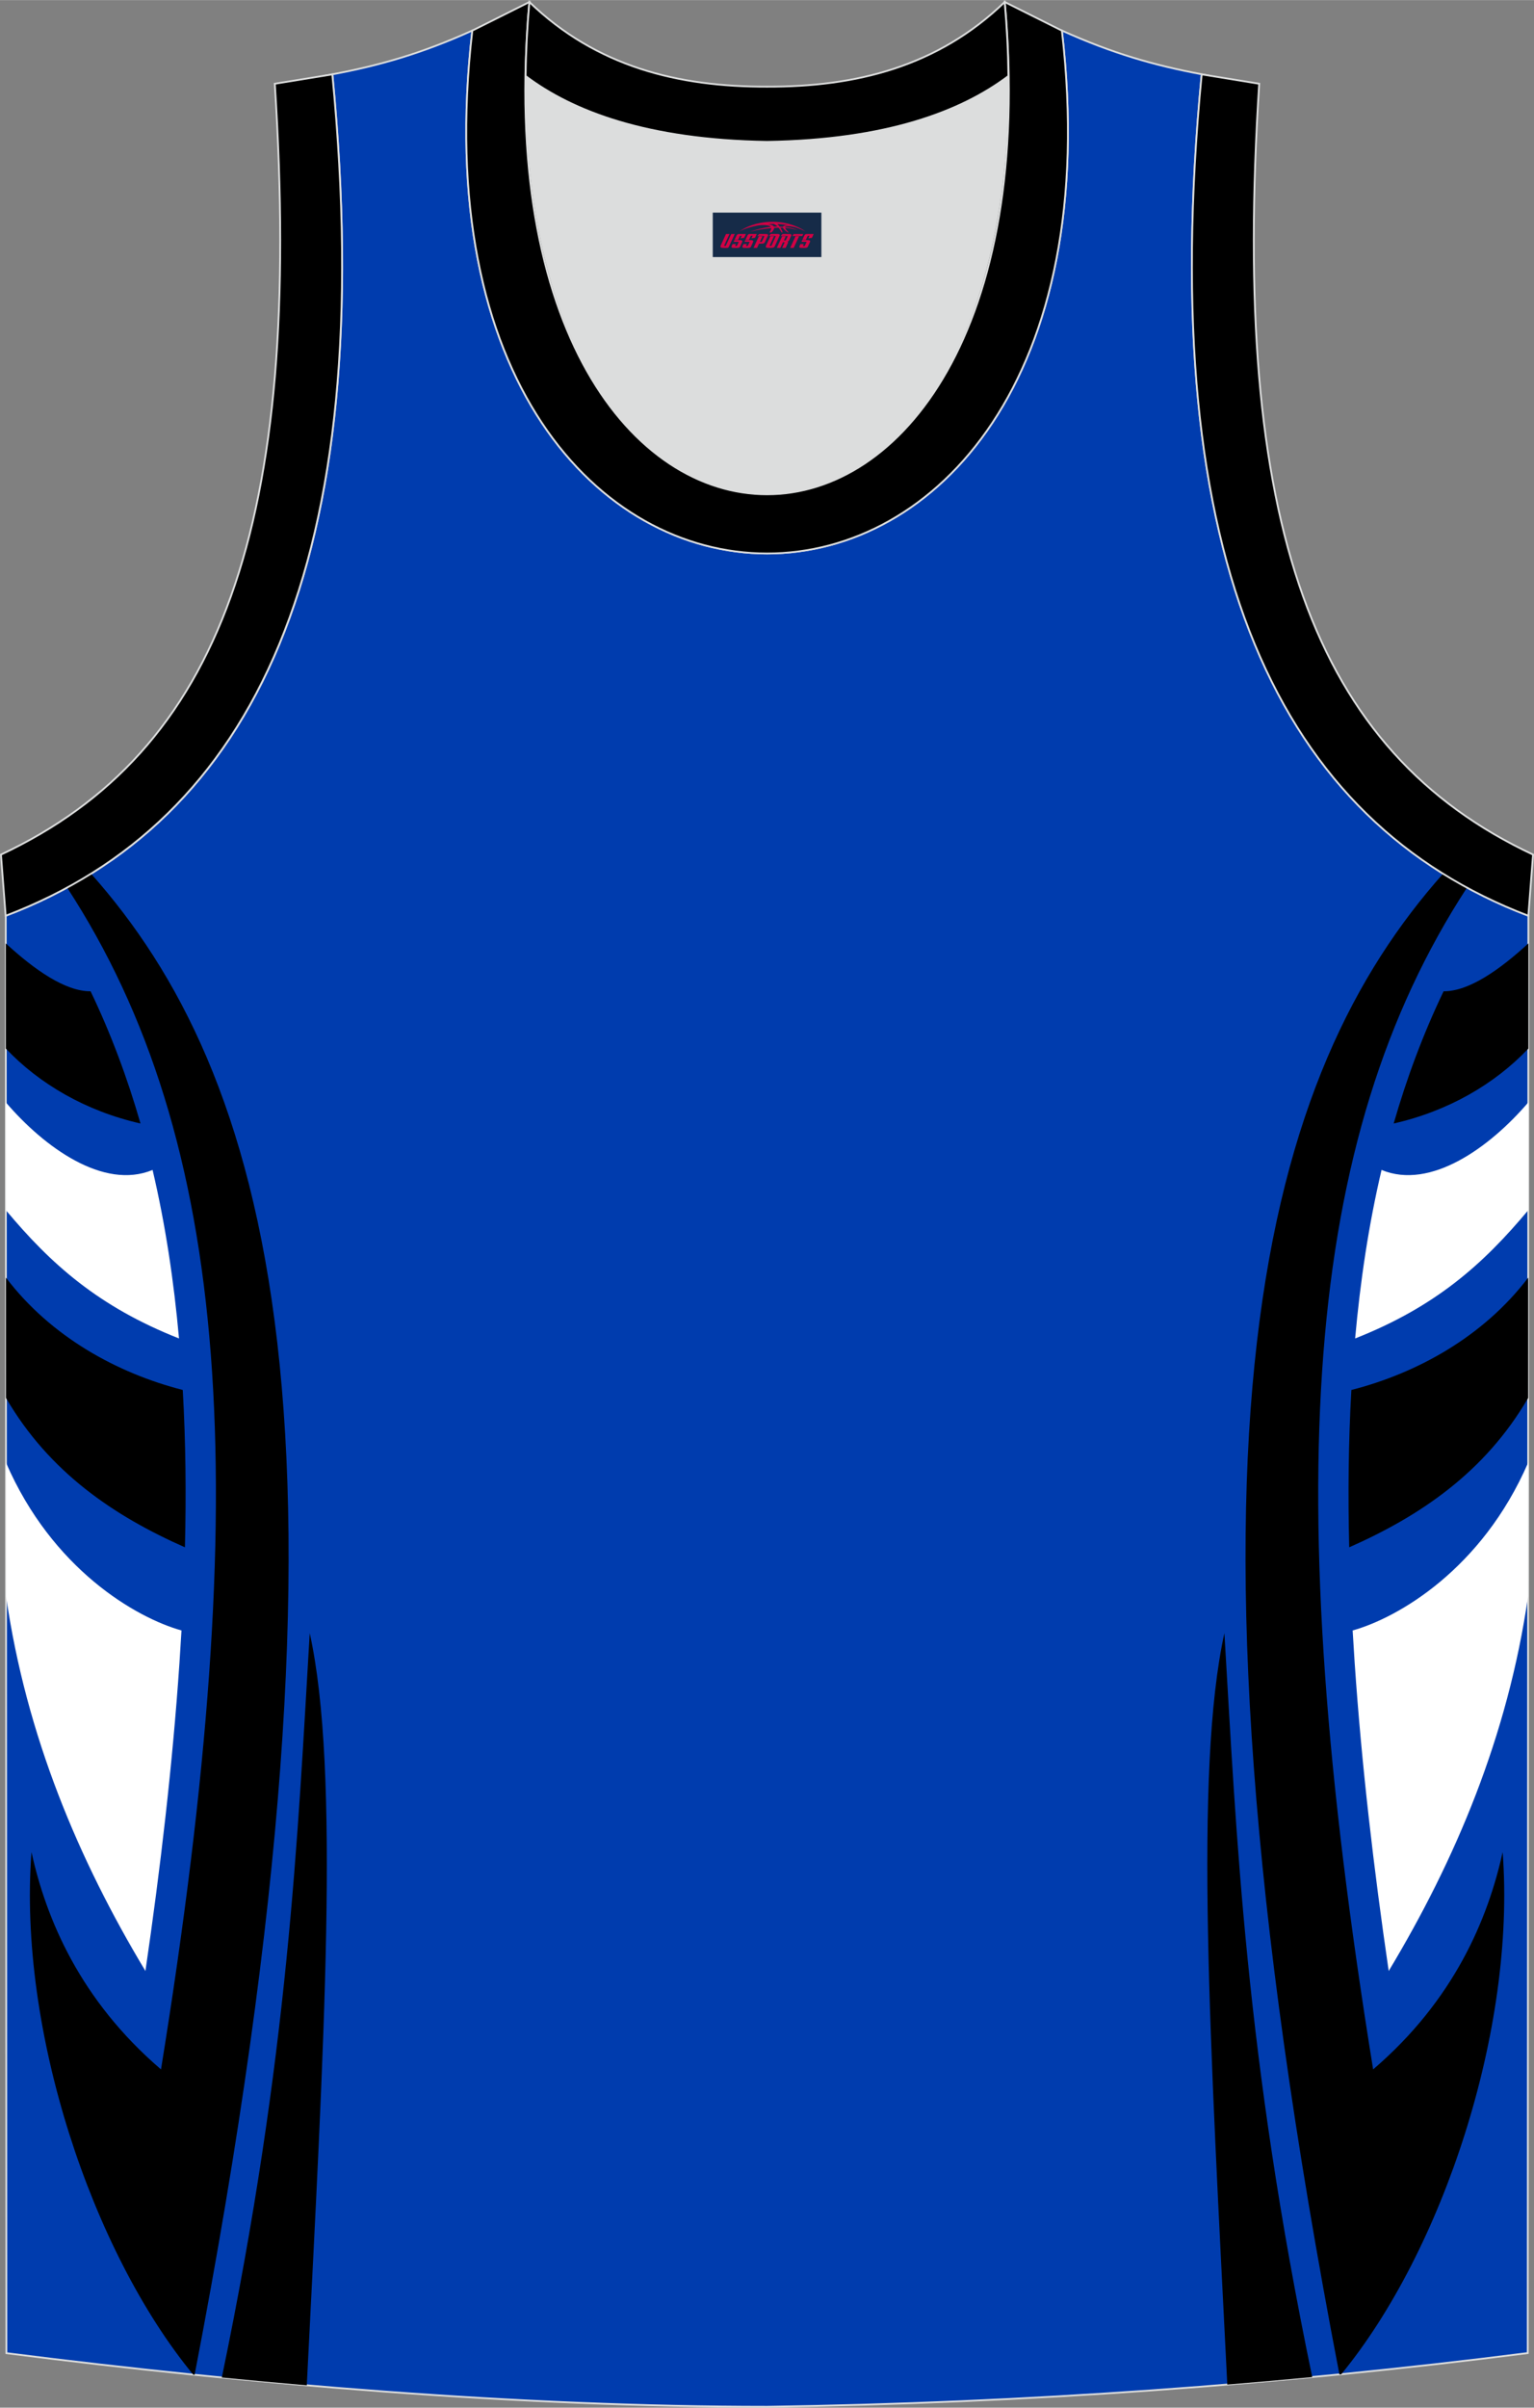 <?xml version="1.0" encoding="utf-8"?>
<!-- Generator: Adobe Illustrator 24.0.1, SVG Export Plug-In . SVG Version: 6.00 Build 0)  -->
<svg xmlns="http://www.w3.org/2000/svg" xmlns:xlink="http://www.w3.org/1999/xlink" version="1.1" id="图层_1" x="0px" y="0px" width="338.74px" height="531.5px" viewBox="0 0 339.01 531.88" enable-background="new 0 0 339.01 531.88" xml:space="preserve">
<rect x="0" y="0" width="339.01" height="531.88" fill="#808080" stroke="none"/>
<g>
	
		<path fill-rule="evenodd" clip-rule="evenodd" fill="#003CAE" stroke="#DCDDDD" stroke-width="0.4" stroke-miterlimit="22.926" d="   M169.49,531.68c0.02,0,0.03,0,0.05,0H169.49L169.49,531.68L169.49,531.68L169.49,531.68z M169.54,531.68   c57.38-0.83,113.33-4.88,168.09-11.86l0.14-317.55c-54.53-20.78-82.66-77.25-72.19-185.88h0.02c-10.65-2-19.74-4.62-30.93-9.66   c17.79,154.02-148.08,154.02-130.29,0c-11.19,5.05-20.29,7.67-30.94,9.67h0.02C83.93,125.04,55.81,181.5,1.27,202.29l0.14,317.55   C55.72,526.75,114.83,531.68,169.54,531.68z"/>
	<g>
		<g>
			<path fill-rule="evenodd" clip-rule="evenodd" d="M20.12,192.99c38.75,43.62,63.34,121.8,22.89,331.62l-0.31-0.03     C20.3,497.41,3.96,448.4,6.96,409.14c3.24,14.78,10.76,32.71,28.62,48.01C56.42,328.33,51,251.58,14.83,196.07     C16.63,195.09,18.4,194.07,20.12,192.99z"/>
			<path fill-rule="evenodd" clip-rule="evenodd" d="M68.45,360.77c-2.67,44.82-4.65,93.38-19.43,164.45     c6.24,0.61,12.5,1.19,18.78,1.73C71.6,451.36,75.19,391.38,68.45,360.77z"/>
			<path fill-rule="evenodd" clip-rule="evenodd" fill="#FFFFFF" d="M32.14,435.41c-14.71-24.46-26.33-51.82-30.8-82.8l-0.01-29.5     c10.2,23.54,28.73,34.26,38.78,37.07c-0.14,2.4-0.29,4.79-0.45,7.18C38.11,390.1,35.44,412.83,32.14,435.41z"/>
			<path fill-rule="evenodd" clip-rule="evenodd" d="M1.32,308.81c9.58,16.47,23.97,26.12,39.55,33     c0.29-11.59,0.18-23.21-0.48-34.76c-14.43-3.69-29.13-11.72-39.08-24.82L1.32,308.81z"/>
			<path fill-rule="evenodd" clip-rule="evenodd" fill="#FFFFFF" d="M1.29,243.51c8.47,9.91,21.59,19.43,32.43,14.93     c2.85,12.11,4.7,24.55,5.84,37.23c-17.81-7.02-28.33-16.45-38.26-28.34L1.29,243.51z"/>
			<path fill-rule="evenodd" clip-rule="evenodd" d="M1.28,208.39c6.34,5.83,13.16,10.63,18.74,10.58     c4.53,9.45,8.15,19.2,11.03,29.21c-12.04-2.72-22.37-8.74-29.76-16.55L1.28,208.39z"/>
		</g>
		<g>
			<path fill-rule="evenodd" clip-rule="evenodd" d="M318.92,192.99c-38.74,43.62-63.33,121.78-22.91,331.55l0.4-0.04     c22.37-27.2,38.66-76.14,35.67-115.36c-3.24,14.78-10.76,32.71-28.62,48.01c-20.84-128.83-15.42-205.58,20.75-261.09     C322.41,195.08,320.65,194.06,318.92,192.99z"/>
			<path fill-rule="evenodd" clip-rule="evenodd" d="M270.59,360.77c2.67,44.8,4.64,93.34,19.41,164.35     c-6.24,0.59-12.5,1.15-18.77,1.66C267.44,451.27,263.86,391.36,270.59,360.77z"/>
			<path fill-rule="evenodd" clip-rule="evenodd" fill="#FFFFFF" d="M306.9,435.41c14.71-24.46,26.33-51.82,30.8-82.8l0.01-29.5     c-10.2,23.54-28.73,34.26-38.78,37.07c0.14,2.4,0.29,4.79,0.45,7.18C300.93,390.1,303.6,412.83,306.9,435.41z"/>
			<path fill-rule="evenodd" clip-rule="evenodd" d="M337.72,308.81c-9.58,16.47-23.97,26.12-39.55,33     c-0.28-11.59-0.18-23.21,0.48-34.76c14.43-3.69,29.13-11.72,39.08-24.82L337.72,308.81z"/>
			<path fill-rule="evenodd" clip-rule="evenodd" fill="#FFFFFF" d="M337.75,243.51c-8.47,9.91-21.59,19.43-32.43,14.93     c-2.85,12.11-4.7,24.55-5.84,37.23c17.81-7.02,28.33-16.45,38.26-28.34L337.75,243.51z"/>
			<path fill-rule="evenodd" clip-rule="evenodd" d="M337.77,208.39c-6.34,5.83-13.16,10.63-18.74,10.58     c-4.53,9.45-8.15,19.2-11.03,29.21c12.04-2.72,22.37-8.74,29.76-16.55L337.77,208.39z"/>
		</g>
	</g>
	<path fill-rule="evenodd" clip-rule="evenodd" fill="#DCDDDD" d="M169.51,31.32c26.46-0.42,42.92-6.7,53.29-14.5   c0.02-0.06,0.03-0.12,0.05-0.17c1.15,124.08-107.83,124.08-106.68,0c0.02,0.06,0.03,0.12,0.05,0.18   C126.6,24.62,143.06,30.9,169.51,31.32z"/>
	<path fill-rule="evenodd" clip-rule="evenodd" stroke="#DCDDDD" stroke-width="0.4" stroke-miterlimit="22.926" d="M1.25,202.29   c54.53-20.78,82.66-77.25,72.19-185.88l-12.71,2.07c6.3,97.69-12.01,147.55-60.52,170.3L1.25,202.29z"/>
	<path fill-rule="evenodd" clip-rule="evenodd" stroke="#DCDDDD" stroke-width="0.4" stroke-miterlimit="22.926" d="M116.99,0.43   c-12.98,145,118.03,145,105.06,0l12.62,6.31c17.79,154.02-148.08,154.02-130.29,0L116.99,0.43z"/>
	<path fill-rule="evenodd" clip-rule="evenodd" stroke="#DCDDDD" stroke-width="0.4" stroke-miterlimit="22.926" d="M116.99,0.43   c14.82,14.3,32.93,18.75,52.52,18.7c19.61,0.05,37.7-4.4,52.52-18.7c0.5,5.62,0.77,11.02,0.82,16.2c-0.02,0.06-0.03,0.13-0.05,0.19   c-10.37,7.79-26.84,14.08-53.29,14.5c-26.46-0.42-42.92-6.7-53.29-14.5c-0.02-0.06-0.03-0.13-0.05-0.19   C116.22,11.45,116.49,6.06,116.99,0.43z"/>
	<path fill-rule="evenodd" clip-rule="evenodd" stroke="#DCDDDD" stroke-width="0.4" stroke-miterlimit="22.926" d="M337.76,202.29   c-54.53-20.78-82.66-77.25-72.19-185.88l12.71,2.07c-6.3,97.69,12.01,147.55,60.52,170.3L337.76,202.29z"/>
	
</g>
<g id="tag_logo">
	<rect y="46.95" fill="#162B48" width="24" height="9.818" x="157.52"/>
	<g>
		<path fill="#D30044" d="M173.48,50.14l0.005-0.011c0.131-0.311,1.085-0.262,2.351,0.071c0.715,0.24,1.44,0.54,2.193,0.9    c-0.218-0.147-0.447-0.289-0.682-0.42l0.011,0.005l-0.011-0.005c-1.478-0.845-3.218-1.418-5.1-1.62    c-1.282-0.115-1.658-0.082-2.411-0.055c-2.449,0.142-4.68,0.905-6.458,2.095c1.26-0.638,2.722-1.075,4.195-1.336    c1.467-0.18,2.476-0.033,2.771,0.344c-1.691,0.175-3.469,0.633-4.555,1.075c1.156-0.338,2.967-0.665,4.647-0.813    c0.016,0.251-0.115,0.567-0.415,0.96h0.475c0.376-0.382,0.584-0.725,0.595-1.004c0.333-0.022,0.66-0.033,0.971-0.033    C172.31,50.58,172.52,50.93,172.72,51.32h0.262c-0.125-0.344-0.295-0.687-0.518-1.036c0.207,0,0.393,0.005,0.567,0.011    c0.104,0.267,0.496,0.66,1.058,1.025h0.245c-0.442-0.365-0.753-0.753-0.835-1.004c1.047,0.065,1.696,0.224,2.885,0.513    C175.3,50.4,174.56,50.23,173.48,50.14z M171.04,50.05c-0.164-0.295-0.655-0.485-1.402-0.551    c0.464-0.033,0.922-0.055,1.364-0.055c0.311,0.147,0.589,0.344,0.84,0.589C171.58,50.03,171.31,50.04,171.04,50.05z M173.02,50.1c-0.224-0.016-0.458-0.027-0.715-0.044c-0.147-0.202-0.311-0.398-0.502-0.6c0.082,0,0.164,0.005,0.24,0.011    c0.72,0.033,1.429,0.125,2.138,0.273C173.51,49.7,173.13,49.86,173.02,50.1z"/>
		<path fill="#D30044" d="M160.44,51.68L159.27,54.23C159.09,54.6,159.36,54.74,159.84,54.74l0.873,0.005    c0.115,0,0.251-0.049,0.327-0.175l1.342-2.891H161.6L160.38,54.31H160.21c-0.147,0-0.185-0.033-0.147-0.125l1.156-2.504H160.44L160.44,51.68z M162.3,53.03h1.271c0.36,0,0.584,0.125,0.442,0.425L163.54,54.49C163.44,54.71,163.17,54.74,162.94,54.74H162.02c-0.267,0-0.442-0.136-0.349-0.333l0.235-0.513h0.742L162.47,54.27C162.45,54.32,162.49,54.33,162.55,54.33h0.18    c0.082,0,0.125-0.016,0.147-0.071l0.376-0.813c0.011-0.022,0.011-0.044-0.055-0.044H162.13L162.3,53.03L162.3,53.03z M163.12,52.96h-0.78l0.475-1.025c0.098-0.218,0.338-0.256,0.578-0.256H164.84L164.45,52.52L163.67,52.64l0.262-0.562H163.64c-0.082,0-0.12,0.016-0.147,0.071L163.12,52.96L163.12,52.96z M164.71,53.03L164.54,53.4h1.069c0.06,0,0.06,0.016,0.049,0.044    L165.28,54.26C165.26,54.31,165.22,54.33,165.14,54.33H164.96c-0.055,0-0.104-0.011-0.082-0.06l0.175-0.376H164.31L164.08,54.41C163.98,54.6,164.16,54.74,164.43,54.74h0.916c0.24,0,0.502-0.033,0.605-0.251l0.475-1.031c0.142-0.3-0.082-0.425-0.442-0.425H164.71L164.71,53.03z M165.52,52.96l0.371-0.818c0.022-0.055,0.06-0.071,0.147-0.071h0.295L166.07,52.63l0.791-0.115l0.387-0.845H165.8c-0.24,0-0.48,0.038-0.578,0.256L164.75,52.96L165.52,52.96L165.52,52.96z M167.92,53.42h0.278c0.087,0,0.153-0.022,0.202-0.115    l0.496-1.075c0.033-0.076-0.011-0.12-0.125-0.12H167.37l0.431-0.431h1.522c0.355,0,0.485,0.153,0.393,0.355l-0.676,1.445    c-0.06,0.125-0.175,0.333-0.644,0.327l-0.649-0.005L167.31,54.74H166.53l1.178-2.558h0.785L167.92,53.42L167.92,53.42z     M170.51,54.23c-0.022,0.049-0.06,0.076-0.142,0.076h-0.191c-0.082,0-0.109-0.027-0.082-0.076l0.944-2.051h-0.785l-0.987,2.138    c-0.125,0.273,0.115,0.415,0.453,0.415h0.72c0.327,0,0.649-0.071,0.769-0.322l1.085-2.384c0.093-0.202-0.06-0.355-0.415-0.355    h-1.533l-0.431,0.431h1.38c0.115,0,0.164,0.033,0.131,0.104L170.51,54.23L170.51,54.23z M173.23,53.1h0.278    c0.087,0,0.158-0.022,0.202-0.115l0.344-0.753c0.033-0.076-0.011-0.12-0.125-0.12h-1.402l0.425-0.431h1.527    c0.355,0,0.485,0.153,0.393,0.355l-0.529,1.124c-0.044,0.093-0.147,0.18-0.393,0.18c0.224,0.011,0.256,0.158,0.175,0.327    l-0.496,1.075h-0.785l0.54-1.167c0.022-0.055-0.005-0.087-0.104-0.087h-0.235L172.46,54.74h-0.785l1.178-2.558h0.785L173.23,53.1L173.23,53.1z M175.8,52.19L174.62,54.74h0.785l1.184-2.558H175.8L175.8,52.19z M177.31,52.12l0.202-0.431h-2.1l-0.295,0.431    H177.31L177.31,52.12z M177.29,53.03h1.271c0.36,0,0.584,0.125,0.442,0.425l-0.475,1.031c-0.104,0.218-0.371,0.251-0.605,0.251    h-0.916c-0.267,0-0.442-0.136-0.349-0.333l0.235-0.513h0.742L177.46,54.27c-0.022,0.049,0.022,0.06,0.082,0.06h0.18    c0.082,0,0.125-0.016,0.147-0.071l0.376-0.813c0.011-0.022,0.011-0.044-0.049-0.044h-1.069L177.29,53.03L177.29,53.03z     M178.1,52.96H177.32l0.475-1.025c0.098-0.218,0.338-0.256,0.578-0.256h1.451l-0.387,0.845l-0.791,0.115l0.262-0.562h-0.295    c-0.082,0-0.12,0.016-0.147,0.071L178.1,52.96z"/>
	</g>
</g>
</svg>